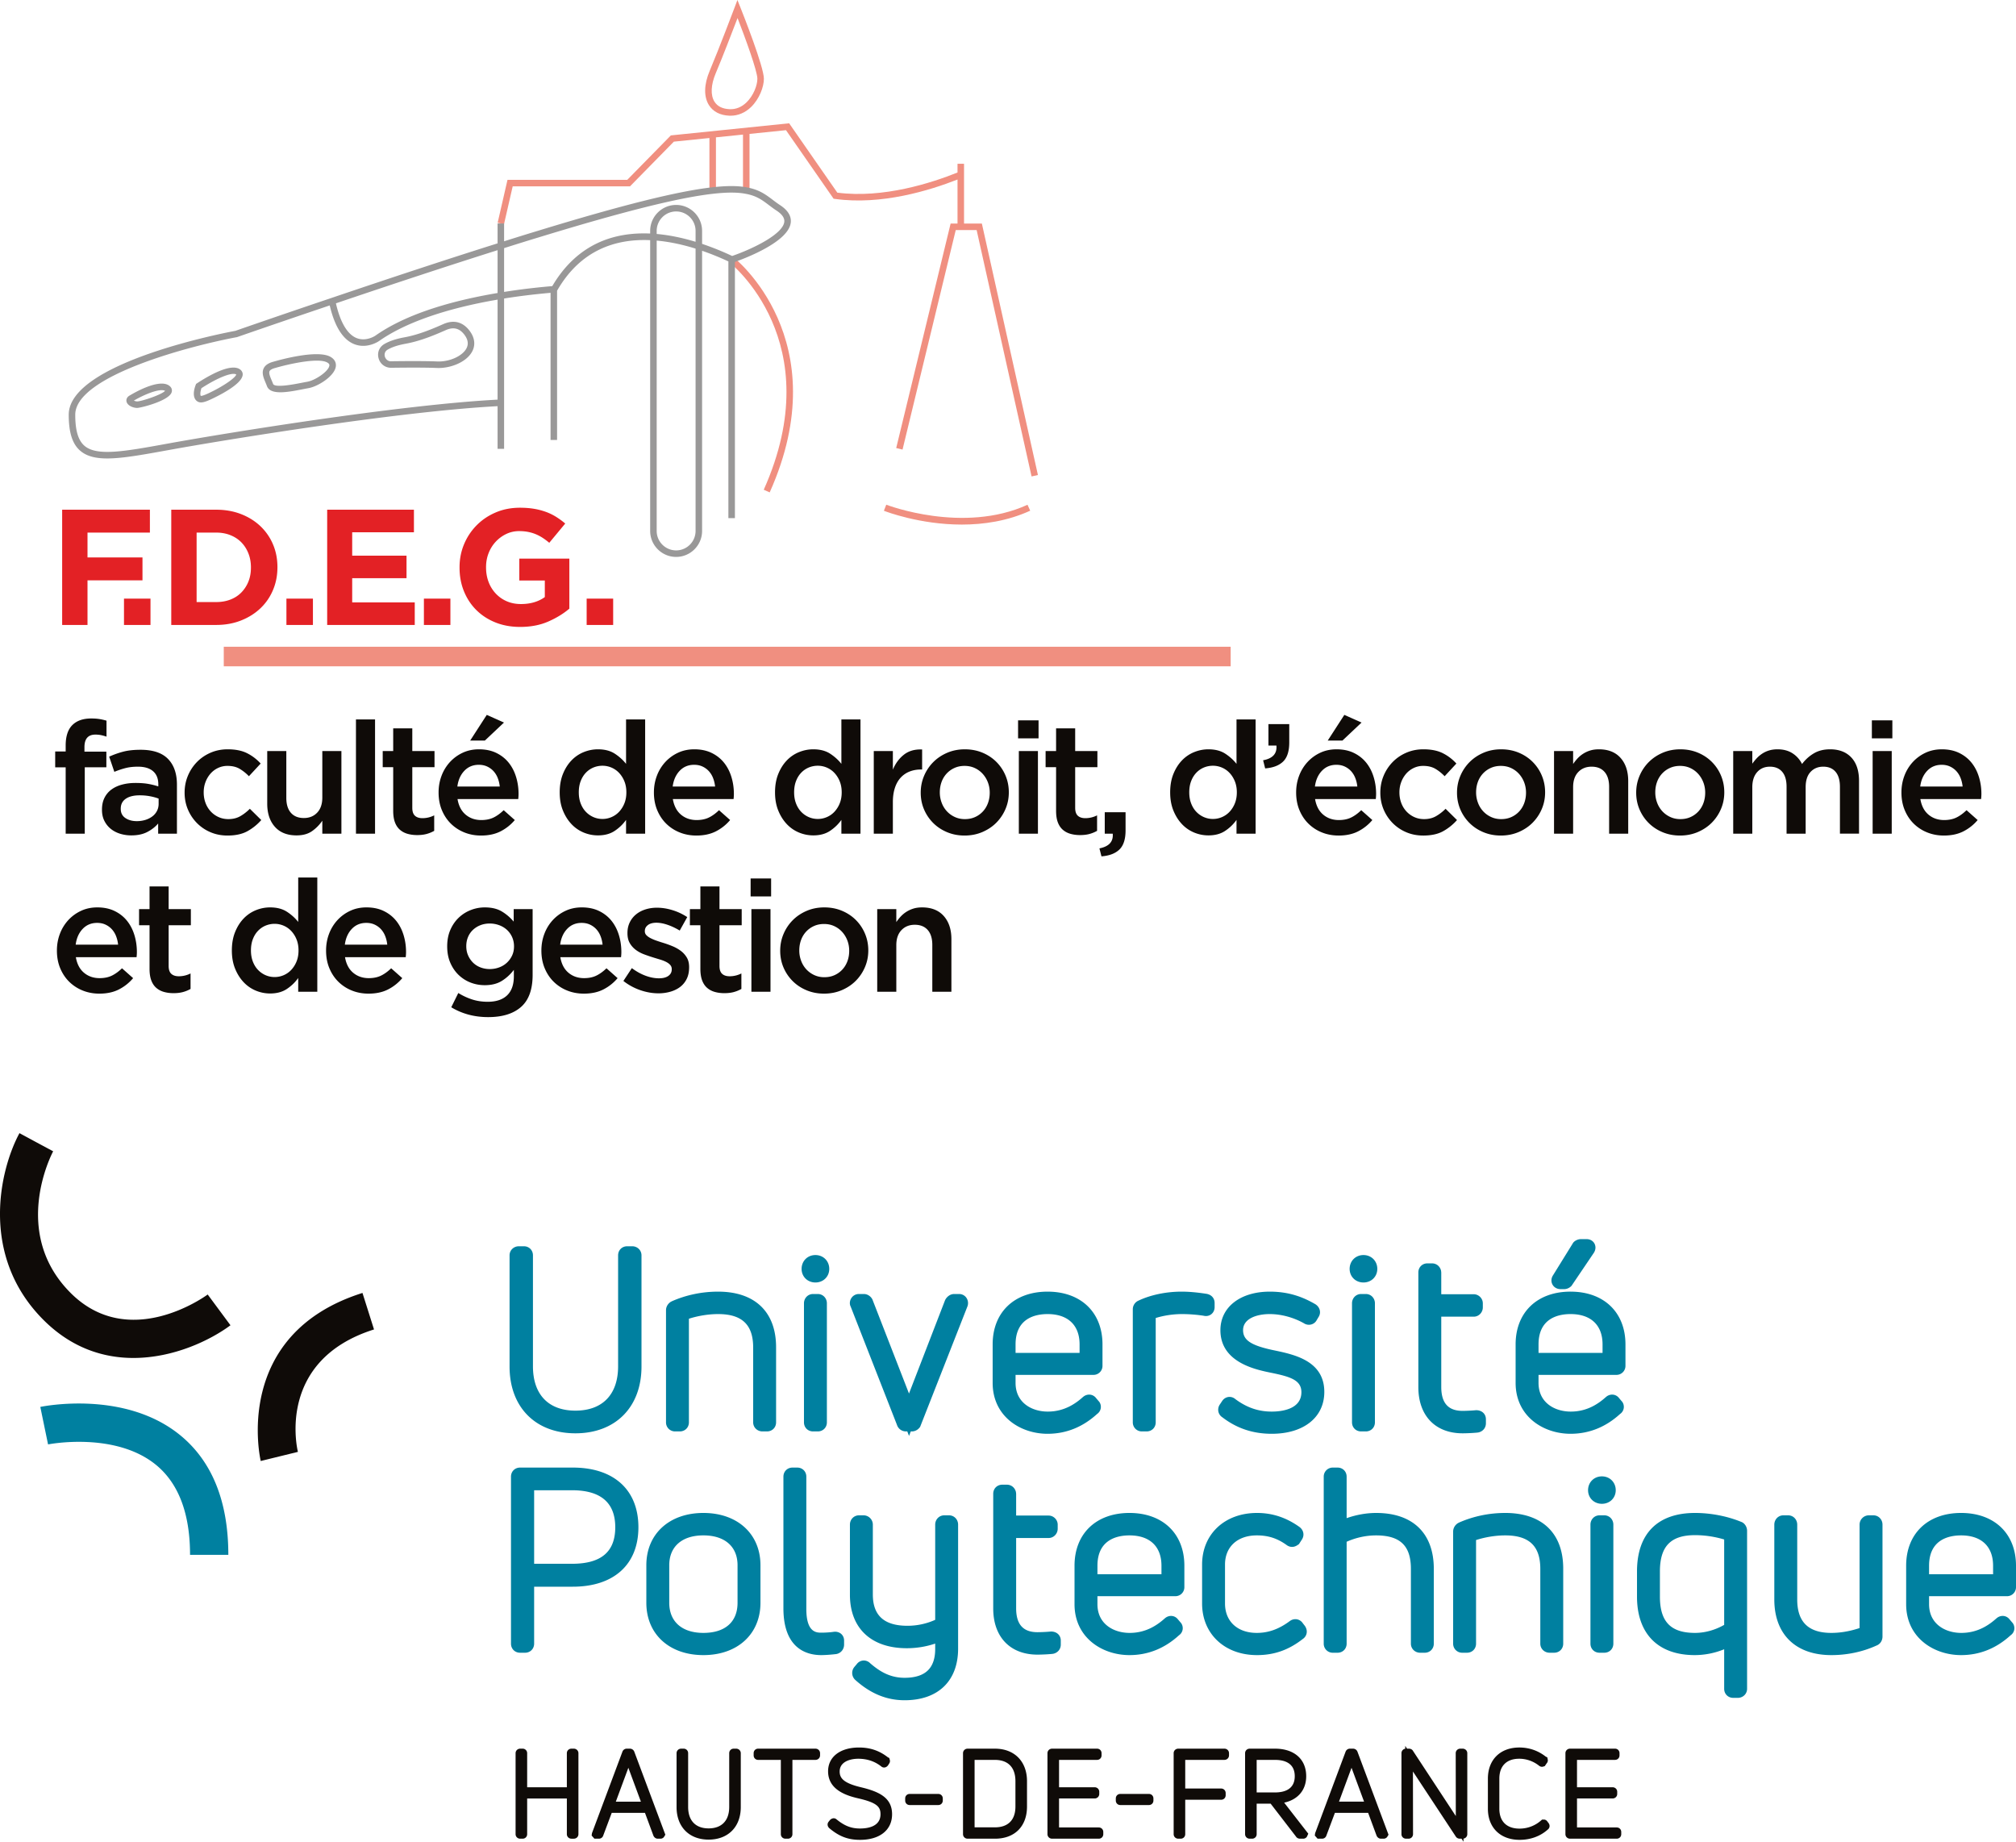 <svg xmlns="http://www.w3.org/2000/svg" width="600" height="548.072" viewBox="0 0 600 548.072"><path d="M42.406 165.892H26.043v-7.398h18.568v-6.81H18.499v34.294h7.544v-13.277h16.363v-6.81zm-5.504 20.086h7.888v-7.838h-7.888v7.838zM77.5 156.584c-1.618-1.535-3.545-2.736-5.782-3.602-2.237-.864-4.695-1.298-7.373-1.298H50.971v34.294h13.374c2.678 0 5.136-.441 7.373-1.323 2.237-.881 4.164-2.09 5.782-3.625a15.968 15.968 0 0 0 3.747-5.438c.883-2.09 1.323-4.343 1.323-6.761v-.098c0-2.416-.44-4.662-1.323-6.736a16.031 16.031 0 0 0-3.747-5.413zm-2.817 12.345c0 1.536-.254 2.924-.76 4.164a9.89 9.89 0 0 1-2.106 3.233c-.899.915-1.985 1.618-3.259 2.107s-2.678.735-4.213.735h-5.83v-20.674h5.83c1.535 0 2.94.253 4.213.76 1.274.506 2.36 1.216 3.259 2.13.898.915 1.6 2.01 2.106 3.283.506 1.274.76 2.662.76 4.164v.098zm10.562 17.05h7.888v-7.84h-7.888v7.84zm19.575-13.914h16.168v-6.712H104.82v-6.957h18.373v-6.712H97.374v34.294h26.063v-6.712H104.82v-7.201zm21.34 13.913h7.888v-7.838h-7.887v7.838zm28.394-13.227h7.594v4.933c-1.927 1.382-4.294 2.072-7.103 2.072-1.536 0-2.932-.27-4.19-.81a9.815 9.815 0 0 1-3.282-2.283 10.304 10.304 0 0 1-2.155-3.462c-.507-1.325-.76-2.774-.76-4.345v-.099c0-1.472.253-2.855.76-4.149a10.586 10.586 0 0 1 2.107-3.388 10.369 10.369 0 0 1 3.135-2.308 8.771 8.771 0 0 1 3.846-.859c.98 0 1.878.082 2.694.245.817.163 1.576.392 2.279.686.701.294 1.379.654 2.033 1.078a19.24 19.24 0 0 1 1.96 1.47l4.751-5.733a22.696 22.696 0 0 0-2.743-2.008 16.331 16.331 0 0 0-3.037-1.47 19.974 19.974 0 0 0-3.503-.906c-1.259-.212-2.655-.32-4.19-.32-2.612 0-5.013.467-7.201 1.398-2.189.93-4.083 2.204-5.683 3.82a17.622 17.622 0 0 0-3.748 5.634c-.898 2.14-1.347 4.434-1.347 6.884v.098c0 2.548.441 4.9 1.323 7.055.881 2.156 2.114 4.017 3.699 5.585 1.583 1.567 3.478 2.793 5.683 3.674 2.204.882 4.646 1.323 7.324 1.323 3.135 0 5.92-.531 8.353-1.593 2.433-1.06 4.531-2.342 6.296-3.845v-14.894h-14.895v6.517zm20.047 5.389v7.838h7.888v-7.838H174.6z" fill="#e32125"/><path d="M263.769 150.193l-.708 1.805c.631.247 10.7 4.111 23.196 4.111 6.458 0 13.567-1.033 20.353-4.132l-.806-1.763c-19.151 8.747-41.807.068-42.035-.02zM152.586 55.46h34.912l13.054-13.306 10.588-1.084v15.632h1.94v-15.83l8.049-.824V56.72h1.94V39.849l10.855-1.111 14.171 20.398.42.058c13.787 1.929 28.277-2.55 36.46-5.772v13.103h-2.052l-16.196 66.807 1.885.457 15.836-65.325h6.218l16.346 73.316 1.894-.422-16.685-74.833h-5.307V48.731h-1.94v2.602c-7.762 3.126-22.136 7.763-35.772 5.997l-14.338-20.638-35.206 3.604-12.974 13.225H151.04l-2.926 12.758 1.89.433 2.582-11.252zm64.48-21.03c.12.004.24.007.36.007 2.233 0 4.326-.878 6.073-2.553 2.527-2.424 3.85-6.077 3.85-8.433 0-3.585-6.24-19.344-6.951-21.129L219.472 0l-.882 2.338c-.047.123-4.655 12.319-7.369 18.733-1.729 4.088-1.804 7.723-.212 10.237 1.22 1.928 3.315 3.007 6.057 3.122zm-4.059-12.603c2-4.727 5.017-12.56 6.504-16.455 2.22 5.734 5.898 15.727 5.898 18.08 0 1.896-1.14 5.006-3.253 7.033-1.47 1.41-3.16 2.09-5.009 2.007-2.108-.088-3.622-.835-4.5-2.22-1.223-1.934-1.092-5.012.36-8.445zm16.07 124.706c20.345-45.46-10.513-69.776-10.827-70.015l-1.178 1.54c.302.23 29.96 23.607 10.234 67.684l1.77.791zm-162.478 45.93v5.818h299.668v-5.818H66.599z" fill="#f08f80"/><path d="M112.677 106.635c.472 1.687 1.947 2.811 3.68 2.811h.054c4.27-.058 10.109-.094 13.652.059.16.007.322.01.486.01 3.78 0 8.435-1.822 10.048-5.043 1.005-2.009.63-4.25-1.055-6.31-1.997-2.441-4.63-3.034-7.61-1.71-3.638 1.612-7.561 3.206-11.603 3.94-2.463.447-4.469 1.12-5.962 2-1.5.884-2.165 2.55-1.69 4.243zm2.675-2.573c1.294-.763 3.086-1.355 5.324-1.76v-.002c4.241-.77 8.295-2.414 12.042-4.076 2.158-.957 3.898-.574 5.323 1.166 1.206 1.475 1.483 2.892.82 4.214-1.17 2.341-5.067 4.106-8.714 3.963-1.9-.081-4.44-.11-7.048-.11-2.319 0-4.692.022-6.715.05-1.02.047-1.657-.743-1.84-1.395-.183-.653-.066-1.535.808-2.05zm-76.774 13.647c-1.126.642-.985 1.568-.914 1.838.298 1.14 1.884 1.846 3.182 1.846.982 0 9.412-2.076 10.24-4.66.113-.353.265-1.25-.757-1.979-2.995-2.136-10.284 2.068-11.751 2.955zm2.268 1.744c-.37 0-.74-.114-1.001-.241 2.967-1.746 7.66-3.74 9.284-2.907-1.007 1.175-7.044 3.148-8.283 3.148zm30.455-9.612c-2.763-1.729-9.133 1.91-12.682 4.234l-.263.173-.112.293c-.841 2.214-.723 3.96.325 4.79.366.292.774.424 1.252.424.838 0 1.89-.406 3.311-1.085 3.776-1.798 9.965-5.21 9.003-7.845-.142-.396-.422-.726-.834-.984zm-9.003 7.079c-1.976.942-2.443.91-2.525.892-.129-.102-.31-.855.18-2.29 4.867-3.151 9.084-4.806 10.348-4.096-.066.826-3.369 3.286-8.003 5.494zm36.055-10.73c-3.978-2.254-15.483 1.012-16.874 1.42-1.543.393-2.52 1.038-2.986 1.972-.686 1.377-.033 2.926.544 4.293.143.34.287.681.41 1.018.51 1.393 2.062 1.845 4.02 1.845 2.005 0 4.433-.473 6.593-.896a84.927 84.927 0 0 1 1.725-.326c2.868-.496 7.66-3.534 8.147-6.34.123-.712.082-2.044-1.579-2.985zm-.332 2.653c-.301 1.733-4.23 4.358-6.567 4.762a87.29 87.29 0 0 0-1.766.334c-2.176.425-7.955 1.555-8.42.29-.133-.367-.289-.737-.444-1.106-.435-1.03-.884-2.097-.595-2.676.194-.39.797-.722 1.743-.96l.036-.01c2.5-.735 8.331-2.153 12.27-2.153 1.316 0 2.421.158 3.119.554.72.408.658.77.624.965zm134.15-47.793c-.787-.516-1.485-1.044-2.164-1.558-2.084-1.576-4.05-3.065-7.723-3.723-2.642-.514-5.907-.525-10.283-.031-10.328 1.164-26.85 5.286-51.993 12.972-3.15.951-6.494 1.992-9.98 3.097v-5.311h-1.939v5.923c-14.143 4.452-30.807 9.93-49.57 16.295a3105.237 3105.237 0 0 0-28.474 9.74c-2.025.374-49.59 9.326-49.59 24.964 0 5.365 1.115 8.794 3.508 10.791 4.412 3.68 12.545 2.206 26.024-.24l1.148-.209c15.979-2.88 67.646-11.344 96.954-12.886v12.687h1.94V88.836c4.364-.702 8.914-1.259 13.828-1.696v43.784h1.94V86.516c6.947-12.112 17.393-15.506 27.705-15.047v86.537c0 4.26 3.466 7.726 7.727 7.726s7.726-3.466 7.726-7.726v-83.38c2.84.977 5.482 2.08 7.829 3.17v76.401h1.94V77.945c3.181-1.124 15.884-5.955 16.612-11.636.25-1.948-.814-3.717-3.165-5.26zM148.09 118.93c-29.394 1.534-81.27 10.031-97.3 12.92l-1.149.21c-12.475 2.264-20.718 3.762-24.434.66-1.918-1.601-2.811-4.557-2.811-9.303 0-11.649 34.65-20.593 48.144-23.093a3492.734 3492.734 0 0 1 27.593-9.434c1.474 6.283 3.913 10.176 7.283 11.52a7.2 7.2 0 0 0 2.681.51c2.619 0 4.617-1.361 4.73-1.44 7.745-5.45 19.937-9.692 35.263-12.314v29.764zm0-31.735c-15.977 2.697-28.228 6.963-36.374 12.696-.027.02-2.724 1.855-5.581.716-2.742-1.093-4.857-4.676-6.159-10.339 18.153-6.153 34.32-11.467 48.114-15.816v12.743zm58.927 70.81c0 3.191-2.596 5.787-5.787 5.787s-5.787-2.596-5.787-5.787V71.601c3.982.359 7.911 1.243 11.574 2.386v84.019zm0-86.05c-3.673-1.116-7.594-1.974-11.574-2.328v-.915c0-3.19 2.595-5.787 5.787-5.787s5.787 2.596 5.787 5.787v3.243zm10.885 4.22a84.243 84.243 0 0 0-8.946-3.602v-3.86c0-4.261-3.466-7.727-7.726-7.727s-7.727 3.466-7.727 7.726v.786c-10.762-.487-21.713 3.049-29.133 15.646-5.112.44-9.82 1.01-14.34 1.73V73.84a780.924 780.924 0 0 1 10.543-3.276c25.028-7.65 41.44-11.75 51.646-12.9 4.112-.465 7.286-.463 9.709.01 3.23.579 4.935 1.87 6.91 3.363.712.54 1.445 1.093 2.271 1.634 1.677 1.1 2.453 2.241 2.305 3.39-.471 3.673-9.405 8.004-15.512 10.114z" fill="#999898"/><path d="M188.147 370.875h-1.485c-1.54 0-2.702 1.161-2.702 2.702v33.012c0 8.39-4.632 13.203-12.708 13.203-8.03 0-12.636-4.813-12.636-13.203v-33.013c0-1.54-1.162-2.702-2.703-2.702h-1.484c-1.555 0-2.774 1.188-2.774 2.702v33.083c0 12.076 7.693 19.88 19.597 19.88 11.949 0 19.669-7.804 19.669-19.88v-33.083c0-1.514-1.219-2.702-2.774-2.702zm25.567 13.502c-4.78 0-9.55.997-13.792 2.882l-.336.185c-.858.57-1.37 1.492-1.37 2.462v33.366a2.674 2.674 0 0 0 2.703 2.702h1.413c1.54 0 2.702-1.161 2.702-2.702v-30.833c2.777-.887 5.862-1.384 8.679-1.384 7.125 0 10.444 3.16 10.444 9.949v22.268c0 1.515 1.22 2.702 2.774 2.702h1.344c1.54 0 2.702-1.161 2.702-2.702v-22.337c0-10.522-6.292-16.557-17.264-16.557v-.001zm29.68.706h-1.414c-1.516 0-2.703 1.219-2.703 2.774v35.415c0 1.54 1.162 2.702 2.703 2.702h1.414c1.541 0 2.703-1.161 2.703-2.702v-35.415c0-1.555-1.187-2.774-2.703-2.774zm-.708-3.43c2.347 0 4.117-1.74 4.117-4.046 0-2.346-1.77-4.116-4.117-4.116s-4.115 1.77-4.115 4.116c0 2.307 1.77 4.046 4.115 4.046zm42.77 3.43h-1.485c-1.175 0-2.197.81-2.69 1.812l-10.747 27.81-10.888-28.002c-.4-.806-1.339-1.62-2.536-1.62h-1.485a2.662 2.662 0 0 0-2.28 1.269c-.488.788-.529 1.758-.194 2.405l13.812 35.3a2.792 2.792 0 0 0 2.659 1.917h.402l.522 1.342.518-1.342h.325c.972 0 1.892-.513 2.463-1.37l14.08-35.847.087-.274a2.8 2.8 0 0 0-.485-2.389 2.618 2.618 0 0 0-2.079-1.01v-.001zm26.322 41.597c5.5 0 10.46-1.985 14.749-5.904a2.562 2.562 0 0 0 1.078-1.69c.137-.832-.152-1.673-.658-2.163l-.725-.86c-.861-1.131-2.386-1.381-3.623-.553l-.255.197c-2.093 1.875-5.462 4.367-10.495 4.367-4.778 0-9.598-2.64-9.598-8.537v-2.386h23.17a2.674 2.674 0 0 0 2.701-2.703v-6.361c0-9.544-6.415-15.71-16.344-15.71-9.93 0-16.346 6.166-16.346 15.71v11.45c0 9.942 8.223 15.143 16.346 15.143zm-9.527-26.594c0-7.857 5.969-9.031 9.527-9.031 6.054 0 9.526 3.292 9.526 9.032v2.527H302.25v-2.527l.001-.001zm37.597 25.888h1.412c1.542 0 2.704-1.161 2.704-2.702v-31.047c2.407-.75 5.18-1.17 7.828-1.17 2.137 0 4.493.19 6.449.498.81.2 1.636.037 2.264-.453.629-.493.99-1.262.99-2.113v-1.201c0-1.404-.864-2.45-2.352-2.747-2.862-.445-5.312-.662-7.49-.662-4.562 0-9.214.968-12.782 2.66a2.8 2.8 0 0 0-1.728 2.587v33.648a2.675 2.675 0 0 0 2.705 2.702zm39.536-24.09c-6.954-1.428-9.42-3.008-9.42-6.04 0-3.535 4.257-4.79 7.903-4.79 3.449 0 7.116 1.001 10.184 2.727.697.466 1.58.582 2.366.315a2.582 2.582 0 0 0 1.488-1.293l.517-.863c.819-1.244.479-2.875-.901-3.792-3.026-1.757-7.306-3.771-13.586-3.771-8.803 0-14.718 4.609-14.718 11.468 0 9.548 10.385 11.703 14.831 12.624 5.771 1.169 9.274 2.145 9.274 5.825 0 5.217-6.169 5.78-8.821 5.78-3.984 0-7.436-1.185-10.853-3.726a2.61 2.61 0 0 0-1.952-.632c-.782.075-1.493.513-1.956 1.202l-.71 1.065a2.755 2.755 0 0 0-.382 2.23 2.671 2.671 0 0 0 1.132 1.547c4.302 3.31 9.117 4.92 14.72 4.92 9.5 0 15.64-4.89 15.64-12.456 0-9.226-8.872-11.1-14.756-12.34zm27.117-16.801h-1.412c-1.516 0-2.705 1.219-2.705 2.774v35.415c0 1.54 1.163 2.702 2.705 2.702h1.412c1.54 0 2.702-1.161 2.702-2.702v-35.415c0-1.555-1.186-2.774-2.702-2.774zm-.707-3.43c2.348 0 4.116-1.74 4.116-4.046 0-2.346-1.768-4.116-4.116-4.116-2.347 0-4.117 1.77-4.117 4.116 0 2.307 1.77 4.046 4.117 4.046zm29.499 44.887c1.14 0 3.095-.08 4.479-.224l.319-.057c1.303-.328 2.144-1.39 2.144-2.705v-1.201c0-1.534-1.15-2.692-2.902-2.692h-.026c-1.315.131-3.015.2-4.015.2-4.27 0-6.346-2.33-6.346-7.122v-20.908h9.669c1.489 0 2.701-1.244 2.701-2.772v-1.202c0-1.465-1.237-2.704-2.701-2.704h-9.67v-6.485l-.063-.539c-.321-1.315-1.382-2.165-2.71-2.165h-1.343c-1.54 0-2.701 1.163-2.701 2.704v34.141c0 8.47 5.044 13.73 13.165 13.73zm32.13-42.163c-9.931 0-16.347 6.166-16.347 15.709v11.451c0 9.942 8.225 15.143 16.347 15.143 5.501 0 10.462-1.985 14.75-5.904a2.562 2.562 0 0 0 1.079-1.69c.136-.832-.154-1.674-.659-2.163l-.725-.86c-.86-1.131-2.385-1.381-3.623-.553l-.253.197c-2.095 1.875-5.464 4.367-10.498 4.367-4.777 0-9.597-2.64-9.597-8.537v-2.386h23.17a2.674 2.674 0 0 0 2.701-2.703v-6.361c0-9.544-6.415-15.71-16.345-15.71zm9.527 18.237h-19.053v-2.527c0-7.858 5.968-9.032 9.526-9.032 6.056 0 9.527 3.292 9.527 9.032v2.527zm-12.495-18.981h1.06c.796 0 1.57-.34 2.182-.958l6.698-9.905c.776-1.295.345-2.346.123-2.739-.454-.8-1.31-1.277-2.288-1.277h-1.767c-.872 0-2.022.527-2.433 1.361l-5.878 9.493c-.521.859-.552 1.864-.089 2.69.472.835 1.366 1.335 2.392 1.335zm-293.98 53.104h-15.692c-1.541 0-2.703 1.161-2.703 2.702v49.693c0 1.543 1.162 2.704 2.703 2.704h1.485c1.54 0 2.701-1.161 2.701-2.703v-16.948h11.506c12.227 0 19.527-6.614 19.527-17.69 0-11.119-7.3-17.758-19.527-17.758zm-.212 28.628H158.97v-21.88h11.294c8.526 0 12.849 3.704 12.849 11.01 0 7.312-4.202 10.868-12.849 10.868v.002zm39.082-15.126c-10.157 0-16.982 6.256-16.982 15.568v11.167c0 9.313 6.824 15.568 16.982 15.568 10.157 0 16.983-6.256 16.983-15.569v-11.167c0-9.31-6.826-15.567-16.983-15.567zm10.163 26.735c0 5.693-3.704 8.96-10.163 8.96-6.363 0-10.162-3.348-10.162-8.96v-11.168c0-5.566 3.799-8.89 10.162-8.89 6.362 0 10.163 3.324 10.163 8.891v11.167zm29.006 8.607l-.34.024c-1.257.192-2.771.259-3.689.259-1.463 0-4.507 0-4.507-7.053V439.44c0-1.54-1.161-2.702-2.702-2.702h-1.415c-1.54 0-2.702 1.161-2.702 2.702V478.6c0 12.13 7.052 13.942 11.255 13.942 1.27 0 3.156-.156 4.369-.299l.272-.048c1.293-.317 2.162-1.433 2.162-2.78v-1.201c0-1.524-1.137-2.633-2.702-2.633zm33.934-34.636h-1.414c-1.516 0-2.703 1.219-2.703 2.774v28.33a20.114 20.114 0 0 1-8.253 1.765c-6.934 0-10.304-3.046-10.304-9.313v-20.782a2.776 2.776 0 0 0-2.773-2.774h-1.345c-1.515 0-2.702 1.219-2.702 2.774v20.851c0 9.97 6.322 15.922 16.911 15.922 2.934 0 5.807-.472 8.466-1.378v1.456c.03 2.838-.677 5.005-2.1 6.445-1.497 1.513-3.853 2.28-7.002 2.28-4.598 0-7.708-2.145-10.256-4.34a2.653 2.653 0 0 0-2.123-.796 2.65 2.65 0 0 0-1.854 1.057l-.725.858-.16.213a2.81 2.81 0 0 0 .372 3.585c4.542 4.105 9.367 6.102 14.746 6.102 9.97 0 15.922-5.742 15.922-15.357v-36.898c0-1.555-1.187-2.774-2.703-2.774zm30.362 34.578h-.025c-1.335.124-2.675.19-4.016.2-4.27 0-6.346-2.329-6.346-7.123v-20.906h9.668c1.489 0 2.701-1.244 2.701-2.773v-1.202c0-1.465-1.237-2.703-2.7-2.703h-9.669v-6.486l-.069-.555c-.327-1.305-1.388-2.149-2.704-2.149h-1.344c-1.54 0-2.702 1.163-2.702 2.704v34.142c0 8.47 5.045 13.73 13.165 13.73 1.13 0 3.083-.078 4.477-.225l.32-.056c1.304-.33 2.146-1.39 2.146-2.706v-1.201c0-1.533-1.15-2.691-2.902-2.691zm23.336-35.284c-9.931 0-16.347 6.166-16.347 15.709v11.45c0 9.943 8.226 15.144 16.347 15.144 5.502 0 10.461-1.986 14.747-5.904.574-.392.964-1 1.08-1.685.138-.83-.15-1.673-.656-2.17l-.726-.858c-.864-1.135-2.394-1.382-3.63-.547l-.246.191c-2.095 1.873-5.462 4.366-10.498 4.366-4.777 0-9.597-2.64-9.597-8.537v-2.385h23.17a2.674 2.674 0 0 0 2.701-2.703v-6.363c0-9.541-6.415-15.708-16.345-15.708zm9.527 18.237H326.62v-2.529c0-7.857 5.968-9.03 9.526-9.03 6.055 0 9.527 3.291 9.527 9.03v2.529zm42.063 14.577a2.67 2.67 0 0 0-1.774-1.168c-.732-.123-1.485.07-2.107.538-3.236 2.397-6.354 3.512-9.814 3.512-5.743 0-9.455-3.434-9.455-8.747v-11.594c0-5.272 3.712-8.677 9.455-8.677 3.425 0 6.093.865 8.885 2.869.468.35 1.73 1.056 3.268-.003l.393-.263.879-1.364c.821-1.246.534-2.808-.72-3.746-3.926-2.807-8.06-4.171-12.634-4.171-9.625 0-16.347 6.314-16.347 15.355v11.594c0 9.04 6.722 15.354 16.347 15.354 5.092 0 9.418-1.52 13.6-4.785.552-.359.952-.91 1.123-1.546.2-.747.06-1.56-.476-2.357l-.624-.801zm21.87-32.814c-2.909 0-5.906.53-8.822 1.546V439.44c0-1.54-1.161-2.702-2.701-2.702h-1.413a2.675 2.675 0 0 0-2.703 2.702v49.693a2.676 2.676 0 0 0 2.703 2.704h1.413c1.54 0 2.701-1.161 2.701-2.703v-30.32c2.727-1.228 5.787-1.896 8.751-1.896 7.174 0 10.374 3.069 10.374 9.949v22.267c0 1.515 1.217 2.703 2.772 2.703h1.345c1.54 0 2.701-1.161 2.701-2.703v-22.267c0-10.567-6.24-16.627-17.122-16.627zm38.372 0c-4.779 0-9.548.997-13.79 2.882l-.34.188c-.855.572-1.366 1.491-1.366 2.46v33.364a2.676 2.676 0 0 0 2.703 2.703h1.414c1.542 0 2.703-1.161 2.703-2.703V458.3c2.775-.886 5.86-1.383 8.676-1.383 7.126 0 10.447 3.163 10.447 9.949v22.267c0 1.515 1.218 2.703 2.774 2.703h1.342c1.542 0 2.704-1.161 2.704-2.703v-22.339c0-10.521-6.293-16.556-17.267-16.556zm29.486.706h-1.413c-1.516 0-2.703 1.219-2.703 2.774v35.414c0 1.542 1.161 2.703 2.703 2.703h1.413c1.54 0 2.701-1.161 2.701-2.703v-35.414c0-1.555-1.186-2.774-2.701-2.774zm-.707-11.593c-2.348 0-4.118 1.77-4.118 4.117 0 2.307 1.77 4.046 4.118 4.046 2.347 0 4.117-1.74 4.117-4.046 0-2.345-1.77-4.117-4.117-4.117zm41.433 13.529c-4.18-1.705-9.056-2.642-13.722-2.642-11.134 0-17.264 6.18-17.264 17.405v7.494c0 11.06 6.267 17.404 17.193 17.404a23.28 23.28 0 0 0 8.75-1.74v11.763c0 1.54 1.161 2.701 2.701 2.701h1.344c1.555 0 2.773-1.186 2.773-2.701v-47.009c0-1.23-.786-2.352-1.775-2.675zm-5.043 30.666c-2.708 1.546-5.748 2.388-8.68 2.388-7.223 0-10.445-3.33-10.445-10.798v-7.494c0-7.468 3.222-10.797 10.446-10.797 3.438 0 6.444.62 8.679 1.283v25.418zm44.416-32.602h-1.344a2.776 2.776 0 0 0-2.773 2.774v30.771c-2.874.96-5.692 1.445-8.396 1.445-6.838 0-10.162-3.254-10.162-9.95V453.72c0-1.555-1.186-2.774-2.702-2.774h-1.415c-1.516 0-2.702 1.219-2.702 2.774v22.267c0 10.367 6.349 16.556 16.981 16.556 4.71 0 9.344-.982 13.415-2.84 1.087-.398 1.8-1.442 1.8-2.69v-33.293c0-1.555-1.186-2.774-2.702-2.774zm39.735 24.068A2.674 2.674 0 0 0 600 472.31v-6.363c0-9.541-6.416-15.708-16.345-15.708-9.932 0-16.347 6.166-16.347 15.709v11.45c0 9.943 8.225 15.144 16.347 15.144 5.501 0 10.461-1.986 14.747-5.904.573-.392.963-1 1.08-1.685.137-.83-.15-1.673-.657-2.17l-.726-.858c-.865-1.135-2.394-1.382-3.629-.547l-.247.191c-2.094 1.873-5.461 4.366-10.496 4.366-4.778 0-9.599-2.64-9.599-8.537v-2.385h23.17zm-23.17-9.066c0-7.857 5.968-9.03 9.527-9.03 6.055 0 9.526 3.291 9.526 9.03v2.529h-19.053v-2.529zm-520.564-38.9c-16.457-13.389-40.55-8.575-41.567-8.363l2.306 11.158c.197-.042 19.9-3.9 32.113 6.077 6.732 5.501 10.145 14.511 10.145 26.778h11.394c0-15.887-4.842-27.882-14.391-35.65z" fill="#0080a0"/><path d="M21.005 384.748h.001c-17.808-17.808-5.705-41.15-5.183-42.137l-5.02-2.692-5.011-2.707c-5.876 10.876-11.943 36.492 7.158 55.592 8.368 8.37 17.836 11.31 26.766 11.31 11.854-.003 22.76-5.184 28.88-9.728l-6.78-9.157c-.95.697-23.459 16.867-40.81-.48zm56.596 50.03l11.065-2.715c-.272-1.11-6.333-27.269 22.648-36.433l-3.435-10.864C68.84 397.11 77.509 434.402 77.6 434.778zm141.491 85.606h.001-.721c-.767 0-1.344.58-1.344 1.345v16.01c0 4.048-2.234 6.37-6.131 6.37-3.872 0-6.093-2.322-6.093-6.37v-16.01c0-.765-.579-1.345-1.346-1.345h-.719c-.773 0-1.379.59-1.379 1.344v16.045c0 5.878 3.743 9.676 9.537 9.676 5.816 0 9.573-3.8 9.573-9.676v-16.045c0-.754-.605-1.344-1.378-1.344zm23.594 0h-17.04c-.765 0-1.344.58-1.344 1.345v.652c0 .764.579 1.344 1.345 1.344h6.747v22.106c0 .755.606 1.344 1.38 1.344h.718a1.33 1.33 0 0 0 1.347-1.344v-22.106h6.847c.773 0 1.38-.59 1.38-1.344v-.653c0-.754-.607-1.344-1.38-1.344zm13.535 11.48c-5.246-1.245-6.321-2.771-6.321-4.683 0-2.802 2.9-3.8 5.601-3.8 2.685.032 4.911.792 6.9 2.389.615.405 1.371.264 1.897-.421l.304-.487c.218-.287.313-.652.255-1.008l-.187-.69-.418-.21c-2.551-1.987-5.287-2.914-8.6-2.914-5.587 0-9.197 2.774-9.197 7.072 0 5.385 5.142 7.185 9.01 8.068 5.604 1.29 6.588 2.548 6.588 4.718 0 3.692-3.817 4.244-6.094 4.244-2.639 0-4.672-.797-7.126-2.833-.549-.356-1.247-.272-1.818.311l-.468.59c-.38.563-.312 1.269.244 1.816 2.94 2.481 5.596 3.491 9.168 3.491 5.885 0 9.54-2.92 9.54-7.619 0-4.84-3.708-6.711-9.278-8.034zm23.025 1.992h-8.502c-.767 0-1.346.58-1.346 1.347v.616c0 .766.579 1.344 1.346 1.344h8.502c.767 0 1.345-.578 1.345-1.344v-.616c0-.768-.578-1.347-1.345-1.347zm16.873-13.47v-.001h-8.127c-.773 0-1.38.589-1.38 1.344v24.102c0 .755.607 1.344 1.38 1.344h8.127c5.883 0 9.538-3.667 9.538-9.573v-7.541c0-5.877-3.744-9.675-9.538-9.675zm6.093 17.216c0 3.996-2.177 6.197-6.128 6.197h-6.027v-20.075h6.027c3.951 0 6.128 2.25 6.128 6.336v7.542zm-114.739-17.217h-.958c-.568 0-1.097.387-1.274.912l-9.058 24.231-.103.715.83.932h1.341a1.33 1.33 0 0 0 1.273-.91l2.535-6.77h9.902l2.502 6.766.114.227c.39.598.914.687 1.193.687h.79c.412 0 .79-.18 1.039-.497l.423-.682-9.222-24.648a1.403 1.403 0 0 0-1.327-.963zm-4.19 15.768l3.728-10.08 3.728 10.08h-7.457zm277.262 5.93a1.325 1.325 0 0 0-.97-.602l-.627.01-.372.323a9.584 9.584 0 0 1-6.351 2.361c-3.808 0-5.992-2.158-5.992-5.921v-8.948c0-3.766 2.158-5.924 5.922-5.924 2.13 0 4.226.739 5.938 2.108.318.235.685.33 1.06.267l.595-.179.583-.848c.234-.258.359-.6.334-.952l-.149-.792-.478-.236c-2.243-1.774-4.953-2.71-7.85-2.71-5.689 0-9.365 3.636-9.365 9.266v8.948c0 5.628 3.702 9.263 9.435 9.263 3.242 0 6.159-1.072 8.358-3.034.615-.454.755-1.238.3-1.91l-.371-.49zm-57.843-21.698h-.958c-.568 0-1.097.387-1.275.912l-9.057 24.231-.102.715.83.932h1.342a1.327 1.327 0 0 0 1.27-.91l2.537-6.77h9.9l2.504 6.766.113.227c.392.598.914.687 1.193.687h.79c.412 0 .791-.18 1.04-.497l.422-.682-9.222-24.648a1.406 1.406 0 0 0-1.327-.963zm-4.191 15.768l3.73-10.08 3.729 10.08h-7.46zm82.656 7.68h-11.82v-8.624h10.585c.775 0 1.38-.588 1.38-1.344v-.652c0-.754-.605-1.344-1.38-1.344h-10.586v-8.145h11.307c.765 0 1.344-.578 1.344-1.344v-.652c0-.764-.579-1.344-1.344-1.344h-13.372c-.774 0-1.38.59-1.38 1.344v24.103c0 .755.606 1.344 1.38 1.344h13.886c.765 0 1.344-.578 1.344-1.344v-.652c0-.767-.579-1.346-1.344-1.346zm-92.416-15.247v-.001c0-5.058-3.563-8.2-9.3-8.2h-7.509c-.774 0-1.379.589-1.379 1.344v24.102c0 .755.605 1.344 1.38 1.344h.72c.755 0 1.345-.589 1.345-1.344v-9.076h4.164l7.514 9.755c.243.412.701.665 1.239.665h.927c.466 0 .885-.229 1.12-.612l.399-.877-7.18-9.237c4.096-.883 6.56-3.767 6.56-7.863zm-14.743 4.826v-9.688h5.443c2.688 0 5.89.844 5.89 4.86 0 3.99-3.202 4.828-5.89 4.828h-5.443zm61.307-13.028h-.686c-.774 0-1.38.59-1.38 1.347l.027 18.703-12.7-19.329c-.258-.496-.787-.72-1.238-.72h-.57l-.541-.819.002.841c-.65.102-1.13.663-1.128 1.321v24.103c0 .755.605 1.344 1.38 1.344h.72c.755 0 1.344-.589 1.344-1.346l-.027-18.648 12.703 19.276c.234.442.71.718 1.27.718h.488l.589.897-.002-.92a1.335 1.335 0 0 0 1.128-1.321v-24.103c0-.754-.605-1.344-1.38-1.344zm-70.918 0h-13.715c-.775 0-1.38.59-1.38 1.345v24.102c0 .755.605 1.344 1.38 1.344h.72c.756 0 1.345-.589 1.345-1.344v-10.243h10.688c.768 0 1.347-.579 1.347-1.346v-.65c0-.755-.592-1.346-1.347-1.346h-10.688v-8.522h11.65c.774 0 1.38-.588 1.38-1.344v-.652c0-.754-.606-1.344-1.38-1.344zm-193.627 0h-.685c-.773 0-1.38.59-1.38 1.345v10.14h-11.812v-10.14a1.33 1.33 0 0 0-1.344-1.345h-.72c-.774 0-1.38.59-1.38 1.344v24.103c0 .755.606 1.344 1.38 1.344h.72c.754 0 1.344-.589 1.344-1.344v-10.622h11.813v10.622c0 .754.606 1.345 1.379 1.345h.685c.773 0 1.38-.59 1.38-1.345v-24.103c0-.754-.607-1.344-1.38-1.344zm156.243 23.449h-11.821v-8.624h10.587c.774 0 1.38-.588 1.38-1.344v-.652c0-.754-.606-1.344-1.38-1.344h-10.586v-8.145H326.5c.764 0 1.344-.578 1.344-1.344v-.652c0-.764-.58-1.344-1.344-1.344h-13.373c-.774 0-1.38.59-1.38 1.344v24.103c0 .755.606 1.344 1.38 1.344h13.886c.765 0 1.345-.578 1.345-1.344v-.652c0-.767-.58-1.346-1.345-1.346zm14.921-9.977h-8.503c-.767 0-1.346.58-1.346 1.347v.616c0 .766.58 1.344 1.346 1.344h8.503c.766 0 1.345-.578 1.345-1.344v-.616c0-.768-.579-1.347-1.345-1.347zM19.546 248.09h5.682v-19.747h6.427v-4.658h-6.52v-1.35c0-2.484 1.086-3.726 3.26-3.726.62 0 1.187.054 1.7.162.512.11 1.048.257 1.607.443v-4.75a17.215 17.215 0 0 0-2.003-.466c-.714-.124-1.569-.187-2.562-.187-2.43 0-4.304.66-5.62 1.98-1.314 1.32-1.971 3.346-1.971 6.078v1.77h-3.12v4.704h3.12v19.747zm24.567-14.81c-1.04-.186-2.305-.28-3.796-.28-1.428 0-2.755.163-3.982.49-1.227.325-2.282.814-3.167 1.466a6.783 6.783 0 0 0-2.072 2.468c-.498.995-.746 2.16-.746 3.494v.092c0 1.243.24 2.338.723 3.285a7.169 7.169 0 0 0 1.909 2.375c.792.636 1.715 1.117 2.77 1.444a11.31 11.31 0 0 0 3.354.488c1.864 0 3.447-.341 4.751-1.024 1.304-.683 2.375-1.521 3.213-2.515v3.027h5.59v-14.578c0-3.29-.885-5.845-2.655-7.66-1.77-1.817-4.487-2.725-8.15-2.725-2.02 0-3.742.185-5.17.558-1.43.372-2.826.87-4.192 1.49l1.537 4.518a24.295 24.295 0 0 1 3.307-1.117c1.086-.28 2.329-.42 3.726-.42 1.956 0 3.453.45 4.494 1.351 1.04.901 1.56 2.205 1.56 3.912v.606a23.146 23.146 0 0 0-3.004-.746zm3.097 4.377v1.537c0 .777-.162 1.483-.488 2.12a4.773 4.773 0 0 1-1.374 1.63c-.59.45-1.282.8-2.073 1.048a8.574 8.574 0 0 1-2.585.372c-1.336 0-2.46-.31-3.377-.931-.916-.621-1.374-1.521-1.374-2.702v-.093c0-1.272.497-2.25 1.49-2.934.994-.682 2.376-1.025 4.146-1.025 1.086 0 2.12.094 3.097.28.978.186 1.823.419 2.538.698zm11.37 7.243a12.516 12.516 0 0 0 4.045 2.748c1.553.667 3.245 1 5.077 1 2.391 0 4.362-.426 5.915-1.28a15.48 15.48 0 0 0 4.146-3.33l-3.4-3.353c-.901.9-1.856 1.638-2.864 2.212-1.01.575-2.182.862-3.517.862-1.087 0-2.08-.21-2.98-.63a7.235 7.235 0 0 1-2.33-1.699 7.6 7.6 0 0 1-1.513-2.515c-.357-.962-.535-2.003-.535-3.12 0-1.087.178-2.104.535-3.05a8.118 8.118 0 0 1 1.467-2.493 6.908 6.908 0 0 1 2.235-1.7 6.463 6.463 0 0 1 2.841-.629c1.428 0 2.632.288 3.61.862a13.075 13.075 0 0 1 2.771 2.212l3.494-3.772a13.716 13.716 0 0 0-4.029-3.074c-1.537-.776-3.47-1.165-5.8-1.165-1.83 0-3.532.342-5.1 1.025-1.569.684-2.925 1.615-4.067 2.795a12.94 12.94 0 0 0-2.677 4.098c-.642 1.553-.962 3.214-.962 4.983 0 1.77.32 3.424.962 4.96a12.724 12.724 0 0 0 2.677 4.053zm29.684 3.702c1.889 0 3.436-.43 4.644-1.292a12.07 12.07 0 0 0 3.02-3.078v3.858h5.681V223.5h-5.682v13.847c0 1.92-.508 3.415-1.524 4.484s-2.34 1.603-3.97 1.603c-1.663 0-2.948-.52-3.856-1.557s-1.362-2.516-1.362-4.438v-13.94h-5.682v15.65c0 2.887.758 5.185 2.276 6.893 1.516 1.708 3.668 2.561 6.455 2.561zm23.358-34.512h-5.682v34h5.682v-34zm11.085 2.656h-5.683v6.753h-3.12v4.797h3.12v12.978c0 1.37.173 2.513.517 3.43.344.92.837 1.658 1.479 2.219.642.56 1.401.964 2.278 1.213.876.249 1.827.374 2.852.374 1.055 0 1.987-.11 2.795-.327a9.802 9.802 0 0 0 2.282-.93v-4.612a7.718 7.718 0 0 1-3.493.838c-.962 0-1.708-.24-2.235-.724-.529-.482-.792-1.27-.792-2.36v-12.099h6.613V223.5h-6.613v-6.753zm27.291-1.724l-5.123-2.282-4.936 7.638h4.378l5.681-5.356zm-11.806 32.696c1.537.62 3.19.93 4.96.93 2.267 0 4.216-.418 5.845-1.257a13.603 13.603 0 0 0 4.216-3.353l-3.307-2.934c-.995.962-2.003 1.692-3.028 2.189-1.025.497-2.235.745-3.633.745-1.832 0-3.384-.535-4.657-1.607-1.274-1.071-2.08-2.615-2.421-4.634h18.07c.03-.279.054-.542.07-.791.015-.248.023-.497.023-.746 0-1.77-.248-3.462-.745-5.076-.497-1.614-1.234-3.028-2.212-4.238-.978-1.211-2.205-2.174-3.68-2.889-1.475-.714-3.19-1.07-5.146-1.07-1.77 0-3.385.341-4.843 1.024a12.045 12.045 0 0 0-3.797 2.771 12.517 12.517 0 0 0-2.491 4.076c-.59 1.553-.885 3.213-.885 4.983 0 1.926.326 3.672.977 5.24.653 1.568 1.545 2.91 2.679 4.028a12.081 12.081 0 0 0 4.005 2.609zm0-18.327c1.133-1.195 2.57-1.794 4.308-1.794.932 0 1.763.172 2.492.513.729.341 1.358.8 1.886 1.374a6.514 6.514 0 0 1 1.258 2.049c.31.792.512 1.638.606 2.538h-12.623c.248-1.924.94-3.485 2.073-4.68zm31.917 15.882a10.459 10.459 0 0 0 3.624 2.491c1.363.56 2.773.838 4.23.838 1.981 0 3.646-.45 4.993-1.35 1.348-.9 2.471-1.987 3.37-3.26v4.098h5.682v-34h-5.682v13.228c-.899-1.149-2.014-2.158-3.346-3.028-1.332-.868-3.005-1.304-5.018-1.304-1.456 0-2.873.28-4.251.839a10.416 10.416 0 0 0-3.648 2.492c-1.054 1.102-1.898 2.445-2.532 4.028-.635 1.584-.953 3.4-.953 5.45s.325 3.865.976 5.448c.65 1.584 1.503 2.928 2.555 4.03zm2.708-12.808c.371-.978.882-1.809 1.532-2.493a6.618 6.618 0 0 1 2.251-1.56 6.951 6.951 0 0 1 2.716-.535c.93 0 1.826.186 2.693.558a6.683 6.683 0 0 1 2.274 1.607 8.008 8.008 0 0 1 1.555 2.492c.387.963.58 2.05.58 3.26s-.193 2.299-.58 3.26a8.008 8.008 0 0 1-1.555 2.492 6.682 6.682 0 0 1-2.274 1.607 6.754 6.754 0 0 1-2.693.56c-.959 0-1.864-.187-2.716-.56a6.905 6.905 0 0 1-2.25-1.583c-.651-.683-1.162-1.514-1.533-2.492s-.557-2.072-.557-3.284c0-1.241.186-2.352.557-3.33zm25.455 12.644a12.08 12.08 0 0 0 4.006 2.609c1.537.62 3.19.93 4.96.93 2.266 0 4.215-.418 5.845-1.257a13.603 13.603 0 0 0 4.215-3.353l-3.307-2.934c-.994.962-2.003 1.692-3.027 2.189-1.025.497-2.235.745-3.633.745-1.832 0-3.385-.535-4.657-1.607-1.274-1.071-2.08-2.615-2.422-4.634h18.07c.031-.279.055-.542.07-.791.016-.248.024-.497.024-.746 0-1.77-.249-3.462-.746-5.076-.496-1.614-1.234-3.028-2.212-4.238-.977-1.211-2.205-2.174-3.679-2.889-1.475-.714-3.19-1.07-5.147-1.07-1.769 0-3.384.341-4.843 1.024a12.045 12.045 0 0 0-3.796 2.771 12.516 12.516 0 0 0-2.492 4.076c-.59 1.553-.884 3.213-.884 4.983 0 1.926.326 3.672.977 5.24.653 1.568 1.545 2.91 2.678 4.028zm4.006-15.718c1.132-1.195 2.57-1.794 4.308-1.794.932 0 1.762.172 2.491.513.73.341 1.358.8 1.887 1.374a6.514 6.514 0 0 1 1.257 2.049c.31.792.513 1.638.606 2.538h-12.622c.248-1.924.94-3.485 2.073-4.68zm31.916 15.882a10.459 10.459 0 0 0 3.624 2.491c1.364.56 2.773.838 4.23.838 1.982 0 3.646-.45 4.994-1.35 1.348-.9 2.47-1.987 3.37-3.26v4.098h5.681v-34h-5.682v13.228c-.898-1.149-2.014-2.158-3.345-3.028-1.333-.868-3.005-1.304-5.018-1.304-1.457 0-2.874.28-4.251.839a10.416 10.416 0 0 0-3.648 2.492c-1.054 1.102-1.898 2.445-2.532 4.028-.636 1.584-.953 3.4-.953 5.45s.325 3.865.975 5.448c.65 1.584 1.503 2.928 2.555 4.03zm2.709-12.808c.37-.978.881-1.809 1.532-2.493a6.618 6.618 0 0 1 2.25-1.56 6.951 6.951 0 0 1 2.717-.535c.929 0 1.826.186 2.692.558a6.683 6.683 0 0 1 2.275 1.607 8.009 8.009 0 0 1 1.555 2.492c.387.963.58 2.05.58 3.26s-.193 2.299-.58 3.26a8.009 8.009 0 0 1-1.555 2.492 6.683 6.683 0 0 1-2.275 1.607 6.754 6.754 0 0 1-2.692.56c-.96 0-1.865-.187-2.716-.56a6.905 6.905 0 0 1-2.251-1.583c-.65-.683-1.161-1.514-1.532-2.492-.372-.978-.557-2.072-.557-3.284 0-1.241.185-2.352.557-3.33zm28.83 6.263c0-1.613.202-3.034.606-4.261.403-1.226.978-2.243 1.723-3.05a7.12 7.12 0 0 1 2.655-1.817c1.024-.403 2.158-.605 3.4-.605h.326v-5.962c-2.173-.093-3.974.42-5.402 1.537-1.43 1.118-2.532 2.608-3.307 4.471V223.5h-5.682v24.591h5.682v-9.362zm9.269 2.12a12.683 12.683 0 0 0 2.724 4.052c1.165 1.165 2.547 2.08 4.146 2.748 1.599.667 3.33 1 5.193 1 1.894 0 3.648-.341 5.263-1.024 1.614-.683 3.004-1.607 4.169-2.77a12.931 12.931 0 0 0 2.747-4.077c.667-1.552 1-3.213 1-4.983 0-1.77-.325-3.43-.977-4.983a12.62 12.62 0 0 0-2.724-4.075c-1.165-1.164-2.546-2.08-4.145-2.749-1.6-.666-3.347-1-5.24-1-1.895 0-3.64.341-5.24 1.024-1.599.684-2.98 1.607-4.144 2.771a12.86 12.86 0 0 0-2.748 4.099c-.669 1.568-1.001 3.237-1.001 5.006 0 1.77.325 3.424.977 4.96zm5.213-8.104a7.37 7.37 0 0 1 1.481-2.492 7.18 7.18 0 0 1 2.337-1.7c.91-.419 1.922-.629 3.033-.629s2.12.21 3.03.629c.91.42 1.698.994 2.362 1.723a8.015 8.015 0 0 1 1.55 2.538c.37.963.556 1.988.556 3.074 0 1.087-.17 2.104-.51 3.051s-.833 1.778-1.48 2.492a7.14 7.14 0 0 1-2.338 1.7c-.91.42-1.937.629-3.078.629-1.08 0-2.075-.21-2.986-.63a7.4 7.4 0 0 1-2.36-1.699 7.658 7.658 0 0 1-1.55-2.538 8.675 8.675 0 0 1-.555-3.098c0-1.086.169-2.103.508-3.05zm23.01 15.346h5.683V223.5h-5.682v24.591zm-.23-28.364h6.098v-5.356h-6.098v5.356zm11.316 21.548c0 1.37.17 2.513.516 3.43.344.92.837 1.658 1.479 2.219.642.56 1.401.964 2.278 1.213.875.249 1.828.374 2.852.374 1.055 0 1.987-.11 2.796-.327a9.77 9.77 0 0 0 2.28-.93v-4.612a7.71 7.71 0 0 1-3.492.838c-.962 0-1.709-.24-2.235-.724-.528-.482-.792-1.27-.792-2.36v-12.099h6.614V223.5h-6.614v-6.753h-5.682v6.753h-3.12v4.797h3.12v12.978zm12.9 11.194l.606 2.375c2.358-.185 4.144-.87 5.356-2.05 1.21-1.18 1.817-3.073 1.817-5.681v-5.403h-6.195v6.381h2.375c.217 2.36-1.103 3.82-3.959 4.378zm46.482-4.378v-34h-5.684v13.228c-.897-1.149-2.013-2.158-3.344-3.028-1.332-.868-3.006-1.304-5.02-1.304-1.454 0-2.87.28-4.25.839a10.416 10.416 0 0 0-3.647 2.492c-1.053 1.102-1.898 2.445-2.533 4.028-.636 1.584-.952 3.4-.952 5.45s.326 3.865.975 5.448c.652 1.584 1.502 2.928 2.555 4.03a10.454 10.454 0 0 0 3.625 2.491c1.362.56 2.773.838 4.228.838 1.983 0 3.647-.45 4.994-1.35a12.708 12.708 0 0 0 3.37-3.26v4.098h5.683zm-6.17-9.035a7.992 7.992 0 0 1-1.555 2.491 6.692 6.692 0 0 1-2.275 1.607 6.75 6.75 0 0 1-2.691.56 6.7 6.7 0 0 1-2.716-.56 6.899 6.899 0 0 1-2.252-1.583c-.65-.683-1.161-1.514-1.532-2.492-.372-.978-.557-2.072-.557-3.284 0-1.241.185-2.352.557-3.33.37-.977.882-1.808 1.532-2.492a6.612 6.612 0 0 1 2.252-1.56 6.945 6.945 0 0 1 2.716-.535 6.75 6.75 0 0 1 2.691.558c.866.374 1.625.909 2.275 1.607s1.168 1.53 1.555 2.492c.386.963.581 2.05.581 3.26s-.195 2.299-.581 3.26zm8.405-12.808l.606 2.421c2.358-.185 4.144-.868 5.356-2.049 1.21-1.179 1.817-3.074 1.817-5.682v-5.449h-6.196v6.381h2.376c.217 2.391-1.103 3.85-3.959 4.378zm29.296-11.225l-5.123-2.282-4.938 7.638h4.38l5.681-5.356zm-6.847 33.627c2.266 0 4.215-.419 5.845-1.258a13.618 13.618 0 0 0 4.216-3.353l-3.307-2.934c-.994.962-2.003 1.692-3.028 2.189-1.025.497-2.235.745-3.633.745-1.831 0-3.384-.535-4.657-1.607-1.273-1.071-2.082-2.615-2.422-4.634h18.07a14.692 14.692 0 0 0 .095-1.537c0-1.77-.25-3.462-.747-5.076-.496-1.614-1.233-3.028-2.212-4.238-.977-1.211-2.204-2.174-3.68-2.889-1.473-.714-3.19-1.07-5.146-1.07-1.769 0-3.384.341-4.843 1.024a12.03 12.03 0 0 0-3.795 2.771 12.503 12.503 0 0 0-2.493 4.076c-.59 1.553-.884 3.213-.884 4.983 0 1.926.326 3.672.977 5.24.652 1.568 1.546 2.91 2.678 4.028a12.062 12.062 0 0 0 4.006 2.609c1.536.62 3.19.93 4.96.93zm-4.96-19.258c1.133-1.195 2.568-1.794 4.309-1.794.93 0 1.761.172 2.49.513.73.341 1.358.8 1.887 1.374a6.497 6.497 0 0 1 1.257 2.049c.311.792.514 1.638.607 2.538h-12.622c.248-1.924.938-3.485 2.072-4.68zm30.156 19.258c2.39 0 4.362-.427 5.915-1.28a15.486 15.486 0 0 0 4.144-3.331l-3.4-3.353a13.55 13.55 0 0 1-2.863 2.212c-1.01.575-2.182.862-3.518.862-1.087 0-2.08-.21-2.98-.63a7.252 7.252 0 0 1-2.328-1.699 7.597 7.597 0 0 1-1.514-2.515c-.358-.962-.536-2.003-.536-3.12 0-1.087.178-2.104.536-3.05a8.114 8.114 0 0 1 1.466-2.493 6.905 6.905 0 0 1 2.237-1.7 6.457 6.457 0 0 1 2.841-.629c1.428 0 2.63.288 3.608.862.98.575 1.902 1.312 2.773 2.212l3.492-3.772a13.728 13.728 0 0 0-4.028-3.074c-1.538-.776-3.47-1.165-5.8-1.165-1.831 0-3.532.342-5.1 1.025a12.607 12.607 0 0 0-4.068 2.795 12.954 12.954 0 0 0-2.677 4.098c-.642 1.553-.962 3.214-.962 4.983 0 1.77.32 3.424.962 4.96a12.737 12.737 0 0 0 2.677 4.053 12.547 12.547 0 0 0 4.043 2.748c1.553.667 3.247 1 5.08 1zm28.364-1.025c1.614-.683 3.004-1.607 4.169-2.77a12.934 12.934 0 0 0 2.748-4.077c.667-1.552 1-3.213 1-4.983 0-1.77-.326-3.43-.977-4.983a12.593 12.593 0 0 0-2.726-4.075c-1.163-1.164-2.545-2.08-4.144-2.749-1.6-.666-3.346-1-5.24-1s-3.64.341-5.24 1.024c-1.6.684-2.98 1.607-4.145 2.771a12.906 12.906 0 0 0-2.748 4.099c-.667 1.568-1 3.237-1 5.006 0 1.77.326 3.424.977 4.96a12.654 12.654 0 0 0 2.726 4.053c1.164 1.165 2.545 2.08 4.144 2.748 1.598.667 3.331 1 5.193 1 1.894 0 3.648-.341 5.263-1.024zm-10.517-6.194a7.671 7.671 0 0 1-1.55-2.538 8.654 8.654 0 0 1-.554-3.098c0-1.086.168-2.103.507-3.05a7.37 7.37 0 0 1 1.481-2.492 7.19 7.19 0 0 1 2.338-1.7c.91-.419 1.922-.629 3.034-.629 1.11 0 2.12.21 3.03.629.911.42 1.697.994 2.36 1.723a7.984 7.984 0 0 1 1.551 2.538c.37.963.555 1.988.555 3.074 0 1.087-.17 2.104-.51 3.051s-.833 1.778-1.48 2.492a7.13 7.13 0 0 1-2.338 1.7c-.909.42-1.935.629-3.077.629-1.08 0-2.074-.21-2.985-.63a7.415 7.415 0 0 1-2.362-1.699zm34.434-18.444c-.96 0-1.82.119-2.577.354a8.562 8.562 0 0 0-3.762 2.35 13.689 13.689 0 0 0-1.324 1.667v-3.858h-5.682v24.591h5.682v-13.847c0-1.92.508-3.415 1.525-4.484 1.015-1.068 2.337-1.603 3.97-1.603 1.663 0 2.947.519 3.856 1.557.907 1.038 1.362 2.517 1.362 4.437v13.94h5.682v-15.649c0-2.887-.76-5.185-2.277-6.893-1.517-1.707-3.669-2.562-6.455-2.562zm33.624 3.75c-1.163-1.164-2.545-2.08-4.144-2.749-1.6-.666-3.347-1-5.24-1s-3.64.341-5.24 1.024c-1.6.684-2.98 1.607-4.145 2.771a12.906 12.906 0 0 0-2.748 4.099c-.667 1.568-1 3.237-1 5.006 0 1.77.325 3.424.977 4.96a12.654 12.654 0 0 0 2.725 4.053c1.165 1.165 2.546 2.08 4.144 2.748 1.599.667 3.332 1 5.194 1 1.894 0 3.647-.341 5.263-1.024 1.614-.683 3.004-1.607 4.169-2.77a12.933 12.933 0 0 0 2.748-4.077c.666-1.552 1-3.213 1-4.983 0-1.77-.326-3.43-.977-4.983a12.593 12.593 0 0 0-2.726-4.075zm-2.489 12.202a7.356 7.356 0 0 1-1.48 2.492 7.13 7.13 0 0 1-2.338 1.7c-.909.42-1.935.629-3.078.629-1.08 0-2.073-.21-2.984-.63a7.415 7.415 0 0 1-2.362-1.699 7.671 7.671 0 0 1-1.55-2.538 8.654 8.654 0 0 1-.554-3.098c0-1.086.168-2.103.507-3.05a7.37 7.37 0 0 1 1.481-2.492 7.19 7.19 0 0 1 2.337-1.7c.911-.419 1.923-.629 3.035-.629 1.11 0 2.119.21 3.03.629.91.42 1.697.994 2.36 1.723a7.984 7.984 0 0 1 1.551 2.538c.37.963.555 1.988.555 3.074 0 1.087-.17 2.104-.51 3.051zm37.672-15.952c-1.864 0-3.472.4-4.822 1.2-1.353.799-2.525 1.855-3.52 3.17a7.914 7.914 0 0 0-2.816-3.17c-1.225-.8-2.723-1.2-4.49-1.2-.932 0-1.777.119-2.538.354a7.723 7.723 0 0 0-2.048.963 9.153 9.153 0 0 0-1.606 1.363c-.466.501-.9 1.035-1.303 1.597v-3.764h-5.682v24.591h5.682v-13.8c0-1.92.48-3.423 1.438-4.507.956-1.084 2.225-1.627 3.8-1.627 1.577 0 2.798.511 3.664 1.533.865 1.023 1.297 2.495 1.297 4.415v13.986h5.682v-13.847c0-1.983.489-3.492 1.462-4.53.974-1.038 2.231-1.557 3.779-1.557 1.576 0 2.795.511 3.66 1.533.866 1.023 1.3 2.51 1.3 4.461v13.94h5.682v-15.695c0-3.012-.761-5.334-2.284-6.963s-3.635-2.446-6.337-2.446zm12.44-3.26h6.1v-5.356h-6.1v5.356zm.232 28.364h5.682V223.5h-5.682v24.591zm31.624-16.906c-.496-1.614-1.233-3.028-2.212-4.238-.977-1.211-2.205-2.174-3.68-2.889-1.474-.714-3.19-1.07-5.146-1.07-1.77 0-3.385.341-4.843 1.024a12.031 12.031 0 0 0-3.796 2.771 12.503 12.503 0 0 0-2.492 4.076c-.591 1.553-.885 3.213-.885 4.983 0 1.926.326 3.672.978 5.24.651 1.568 1.545 2.91 2.678 4.028a12.061 12.061 0 0 0 4.006 2.609c1.536.62 3.189.93 4.96.93 2.265 0 4.214-.418 5.845-1.257a13.618 13.618 0 0 0 4.216-3.353l-3.307-2.934c-.995.962-2.004 1.692-3.029 2.189-1.024.497-2.234.745-3.632.745-1.832 0-3.385-.535-4.658-1.607-1.272-1.071-2.081-2.615-2.422-4.634h18.07a14.66 14.66 0 0 0 .095-1.537c0-1.77-.25-3.462-.746-5.076zm-17.464 2.887c.248-1.924.937-3.485 2.072-4.68 1.132-1.195 2.568-1.794 4.308-1.794.93 0 1.762.172 2.491.513.73.341 1.358.8 1.886 1.374a6.496 6.496 0 0 1 1.258 2.049c.31.792.513 1.638.606 2.538h-12.621zM40.714 284.052c.015-.248.023-.496.023-.745 0-1.77-.248-3.462-.745-5.077-.497-1.614-1.234-3.028-2.213-4.238-.977-1.211-2.204-2.173-3.679-2.888-1.475-.714-3.19-1.071-5.147-1.071-1.769 0-3.384.342-4.842 1.024a12.045 12.045 0 0 0-3.797 2.771 12.516 12.516 0 0 0-2.491 4.076c-.59 1.553-.885 3.213-.885 4.983 0 1.926.326 3.673.977 5.24.653 1.568 1.545 2.911 2.678 4.028a12.081 12.081 0 0 0 4.006 2.61c1.537.62 3.19.93 4.96.93 2.267 0 4.216-.418 5.845-1.257a13.602 13.602 0 0 0 4.215-3.354l-3.307-2.933c-.994.962-2.002 1.692-3.027 2.188-1.025.497-2.235.745-3.633.745-1.832 0-3.384-.535-4.657-1.607-1.274-1.07-2.08-2.614-2.421-4.633h18.07c.03-.28.054-.543.07-.792zm-18.188-2.935c.248-1.924.94-3.485 2.073-4.68 1.133-1.195 2.57-1.793 4.308-1.793.932 0 1.762.171 2.492.512.729.342 1.358.8 1.886 1.374a6.514 6.514 0 0 1 1.258 2.05c.31.791.512 1.638.606 2.537H22.526zm34.278-5.774v-4.798h-6.612v-6.753h-5.683v6.753h-3.12v4.798h3.12v12.977c0 1.37.172 2.513.517 3.431.343.919.837 1.657 1.478 2.218.642.56 1.402.965 2.278 1.213.876.249 1.827.374 2.853.374 1.055 0 1.987-.11 2.794-.327a9.8 9.8 0 0 0 2.283-.93v-4.611a7.718 7.718 0 0 1-3.494.838c-.962 0-1.707-.24-2.235-.725-.528-.482-.791-1.269-.791-2.359v-12.1h6.612zm28.58 18.955c1.348-.9 2.471-1.986 3.37-3.26v4.099h5.682v-34h-5.682v13.227c-.899-1.148-2.014-2.158-3.346-3.027-1.332-.869-3.005-1.304-5.018-1.304-1.456 0-2.873.28-4.251.838a10.416 10.416 0 0 0-3.648 2.492c-1.054 1.103-1.898 2.446-2.532 4.029-.635 1.583-.953 3.4-.953 5.449s.325 3.865.976 5.449c.65 1.583 1.503 2.927 2.555 4.03a10.459 10.459 0 0 0 3.624 2.49c1.363.56 2.773.839 4.23.839 1.981 0 3.646-.45 4.993-1.35zm-8.607-5.681c-.65-.683-1.16-1.515-1.532-2.493-.371-.977-.557-2.072-.557-3.283 0-1.242.186-2.352.557-3.33.371-.978.882-1.809 1.532-2.492a6.618 6.618 0 0 1 2.251-1.56 6.952 6.952 0 0 1 2.716-.536c.93 0 1.826.187 2.693.559a6.683 6.683 0 0 1 2.274 1.607 8.008 8.008 0 0 1 1.555 2.491c.387.963.58 2.05.58 3.26 0 1.212-.193 2.3-.58 3.261a8.009 8.009 0 0 1-1.555 2.492 6.683 6.683 0 0 1-2.274 1.607 6.754 6.754 0 0 1-2.693.559c-.959 0-1.864-.187-2.716-.56a6.906 6.906 0 0 1-2.25-1.582zm41.11-14.625c-.978-1.211-2.206-2.173-3.68-2.888-1.475-.714-3.19-1.071-5.147-1.071-1.769 0-3.384.342-4.843 1.024a12.045 12.045 0 0 0-3.796 2.771 12.516 12.516 0 0 0-2.492 4.076c-.59 1.553-.884 3.213-.884 4.983 0 1.926.326 3.673.977 5.24.653 1.568 1.545 2.911 2.678 4.028a12.081 12.081 0 0 0 4.006 2.61c1.537.62 3.19.93 4.96.93 2.266 0 4.215-.418 5.845-1.257a13.602 13.602 0 0 0 4.215-3.354l-3.307-2.933c-.994.962-2.003 1.692-3.027 2.188-1.025.497-2.235.745-3.633.745-1.832 0-3.385-.535-4.657-1.607-1.274-1.07-2.08-2.614-2.422-4.633h18.07c.031-.28.055-.543.07-.792.016-.248.024-.496.024-.745 0-1.77-.249-3.462-.746-5.077-.496-1.614-1.234-3.028-2.212-4.238zm-15.254 7.125c.248-1.924.94-3.485 2.073-4.68 1.132-1.195 2.57-1.793 4.308-1.793.932 0 1.762.171 2.491.512.73.342 1.358.8 1.887 1.374a6.514 6.514 0 0 1 1.257 2.05c.31.791.513 1.638.606 2.537h-12.622zm55.888 8.99v-19.562h-5.635v3.72a14.034 14.034 0 0 0-3.47-2.986c-1.35-.83-3.066-1.246-5.147-1.246-1.428 0-2.817.264-4.168.791a10.869 10.869 0 0 0-3.586 2.283c-1.04.994-1.871 2.205-2.491 3.632-.622 1.43-.932 3.06-.932 4.89 0 1.833.31 3.464.932 4.89.62 1.43 1.45 2.641 2.491 3.634 1.04.994 2.228 1.747 3.563 2.259s2.732.768 4.191.768c2.018 0 3.71-.422 5.077-1.27 1.366-.846 2.562-1.943 3.586-3.292v1.919c0 2.495-.667 4.383-2.003 5.662-1.335 1.278-3.26 1.919-5.774 1.919-1.678 0-3.23-.233-4.658-.7a18.86 18.86 0 0 1-4.098-1.91l-2.096 4.24c3.228 1.956 6.893 2.933 10.99 2.933 4.223 0 7.484-1.008 9.782-3.026 2.298-2.02 3.446-5.201 3.446-9.549zm-6.124-5.724a6.89 6.89 0 0 1-1.56 2.127 6.822 6.822 0 0 1-2.305 1.388c-.886.324-1.81.486-2.772.486s-1.87-.162-2.725-.486a6.413 6.413 0 0 1-2.212-1.388 6.868 6.868 0 0 1-1.49-2.151c-.373-.833-.56-1.758-.56-2.776 0-1.017.179-1.942.537-2.774a6.133 6.133 0 0 1 1.49-2.128 6.897 6.897 0 0 1 2.213-1.365c.838-.324 1.753-.486 2.747-.486.962 0 1.886.162 2.772.486a7.006 7.006 0 0 1 2.305 1.365 6.488 6.488 0 0 1 1.56 2.15c.387.849.582 1.782.582 2.799 0 1.018-.195 1.935-.582 2.753zm31.414 6.701l-3.307-2.933c-.995.962-2.003 1.692-3.028 2.188-1.024.497-2.235.745-3.632.745-1.833 0-3.385-.535-4.658-1.607-1.273-1.07-2.08-2.614-2.421-4.633h18.07c.03-.28.054-.543.07-.792.016-.248.023-.496.023-.745 0-1.77-.248-3.462-.745-5.077-.496-1.614-1.234-3.028-2.212-4.238-.978-1.211-2.205-2.173-3.68-2.888-1.475-.714-3.19-1.071-5.146-1.071-1.77 0-3.385.342-4.843 1.024a12.045 12.045 0 0 0-3.797 2.771 12.517 12.517 0 0 0-2.491 4.076c-.59 1.553-.885 3.213-.885 4.983 0 1.926.326 3.673.978 5.24.652 1.568 1.544 2.911 2.678 4.028a12.081 12.081 0 0 0 4.005 2.61c1.537.62 3.19.93 4.96.93 2.267 0 4.216-.418 5.846-1.257a13.602 13.602 0 0 0 4.215-3.354zm-15.02-14.647c1.132-1.195 2.569-1.793 4.307-1.793.932 0 1.763.171 2.492.512.729.342 1.358.8 1.886 1.374.528.575.947 1.258 1.258 2.05s.512 1.638.606 2.537h-12.622c.248-1.924.939-3.485 2.072-4.68zm35.605 14.834c.465-.962.698-2.096.698-3.4v-.094c0-1.117-.233-2.064-.698-2.84a6.843 6.843 0 0 0-1.793-1.98 11.377 11.377 0 0 0-2.445-1.374c-.901-.372-1.802-.699-2.702-.978a53.303 53.303 0 0 1-2.072-.675 13.721 13.721 0 0 1-1.77-.745c-.512-.264-.924-.56-1.234-.885a1.602 1.602 0 0 1-.466-1.141v-.093c0-.714.303-1.305.908-1.77.605-.466 1.451-.699 2.538-.699 1.025 0 2.143.21 3.353.63 1.212.418 2.407.985 3.587 1.699l2.236-4.006a16.902 16.902 0 0 0-4.332-2.05c-1.583-.495-3.152-.744-4.704-.744-1.21 0-2.352.171-3.423.512-1.071.343-2.003.839-2.795 1.49a6.966 6.966 0 0 0-1.862 2.376c-.451.931-.676 1.972-.676 3.12v.094c0 1.18.233 2.165.698 2.957a6.706 6.706 0 0 0 1.794 2.003c.73.544 1.552.986 2.469 1.328.915.342 1.823.651 2.724.93l2.072.63c.668.202 1.258.435 1.77.698.512.264.916.567 1.211.908.295.342.443.746.443 1.212v.092c0 .808-.335 1.452-1.001 1.933-.669.482-1.607.722-2.819.722-1.273 0-2.6-.256-3.982-.768-1.381-.513-2.74-1.265-4.075-2.259l-2.515 3.818a17.21 17.21 0 0 0 5.053 2.749c1.817.62 3.61.931 5.38.931a12.73 12.73 0 0 0 3.586-.49c1.118-.325 2.088-.806 2.912-1.442a6.65 6.65 0 0 0 1.932-2.4zm9.735-27.479h-5.683v6.753h-3.12v4.798h3.12v12.977c0 1.37.173 2.513.518 3.431.343.919.837 1.657 1.478 2.218.642.56 1.401.965 2.278 1.213.876.249 1.827.374 2.853.374 1.055 0 1.986-.11 2.794-.327a9.8 9.8 0 0 0 2.282-.93v-4.611a7.718 7.718 0 0 1-3.493.838c-.962 0-1.707-.24-2.235-.725-.528-.482-.792-1.269-.792-2.359v-12.1h6.613v-4.797h-6.613v-6.753zm15.369-2.376h-6.101v5.356h6.101v-5.356zm-.187 9.13h-5.681v24.59h5.681v-24.59zm25.36 21.354a12.93 12.93 0 0 0 2.747-4.076c.668-1.552 1.002-3.213 1.002-4.983 0-1.77-.326-3.43-.978-4.983a12.62 12.62 0 0 0-2.725-4.076c-1.165-1.164-2.546-2.08-4.145-2.748-1.6-.667-3.346-1.001-5.24-1.001-1.894 0-3.64.342-5.24 1.024-1.599.684-2.98 1.607-4.144 2.771a12.86 12.86 0 0 0-2.748 4.099c-.669 1.568-1.001 3.238-1.001 5.007 0 1.77.326 3.423.977 4.96a12.683 12.683 0 0 0 2.725 4.052c1.164 1.165 2.546 2.08 4.146 2.748 1.598.667 3.33 1.001 5.192 1.001 1.894 0 3.649-.342 5.263-1.024 1.614-.683 3.004-1.607 4.169-2.771zm-9.338-1.095c-1.08 0-2.076-.21-2.986-.629a7.4 7.4 0 0 1-2.361-1.7 7.657 7.657 0 0 1-1.55-2.538 8.674 8.674 0 0 1-.555-3.097c0-1.086.17-2.103.508-3.05a7.37 7.37 0 0 1 1.481-2.493 7.18 7.18 0 0 1 2.338-1.7c.91-.418 1.921-.629 3.032-.629 1.11 0 2.12.21 3.031.63.91.419 1.697.994 2.361 1.723a8.016 8.016 0 0 1 1.55 2.538c.37.963.556 1.987.556 3.074 0 1.087-.17 2.104-.51 3.05s-.833 1.778-1.48 2.492a7.14 7.14 0 0 1-2.338 1.7c-.91.42-1.936.629-3.077.629zm29.087-20.772c-.96 0-1.819.118-2.577.353a8.505 8.505 0 0 0-2.09.963 8.658 8.658 0 0 0-1.672 1.387c-.48.517-.921 1.072-1.324 1.667v-3.858h-5.682v24.592h5.682V281.29c0-1.92.508-3.415 1.524-4.484s2.339-1.604 3.97-1.604c1.663 0 2.948.52 3.856 1.557.908 1.038 1.363 2.517 1.363 4.438v13.94h5.682v-15.65c0-2.887-.76-5.184-2.276-6.893-1.517-1.707-3.67-2.561-6.456-2.561z" fill="#0f0b08"/></svg>
